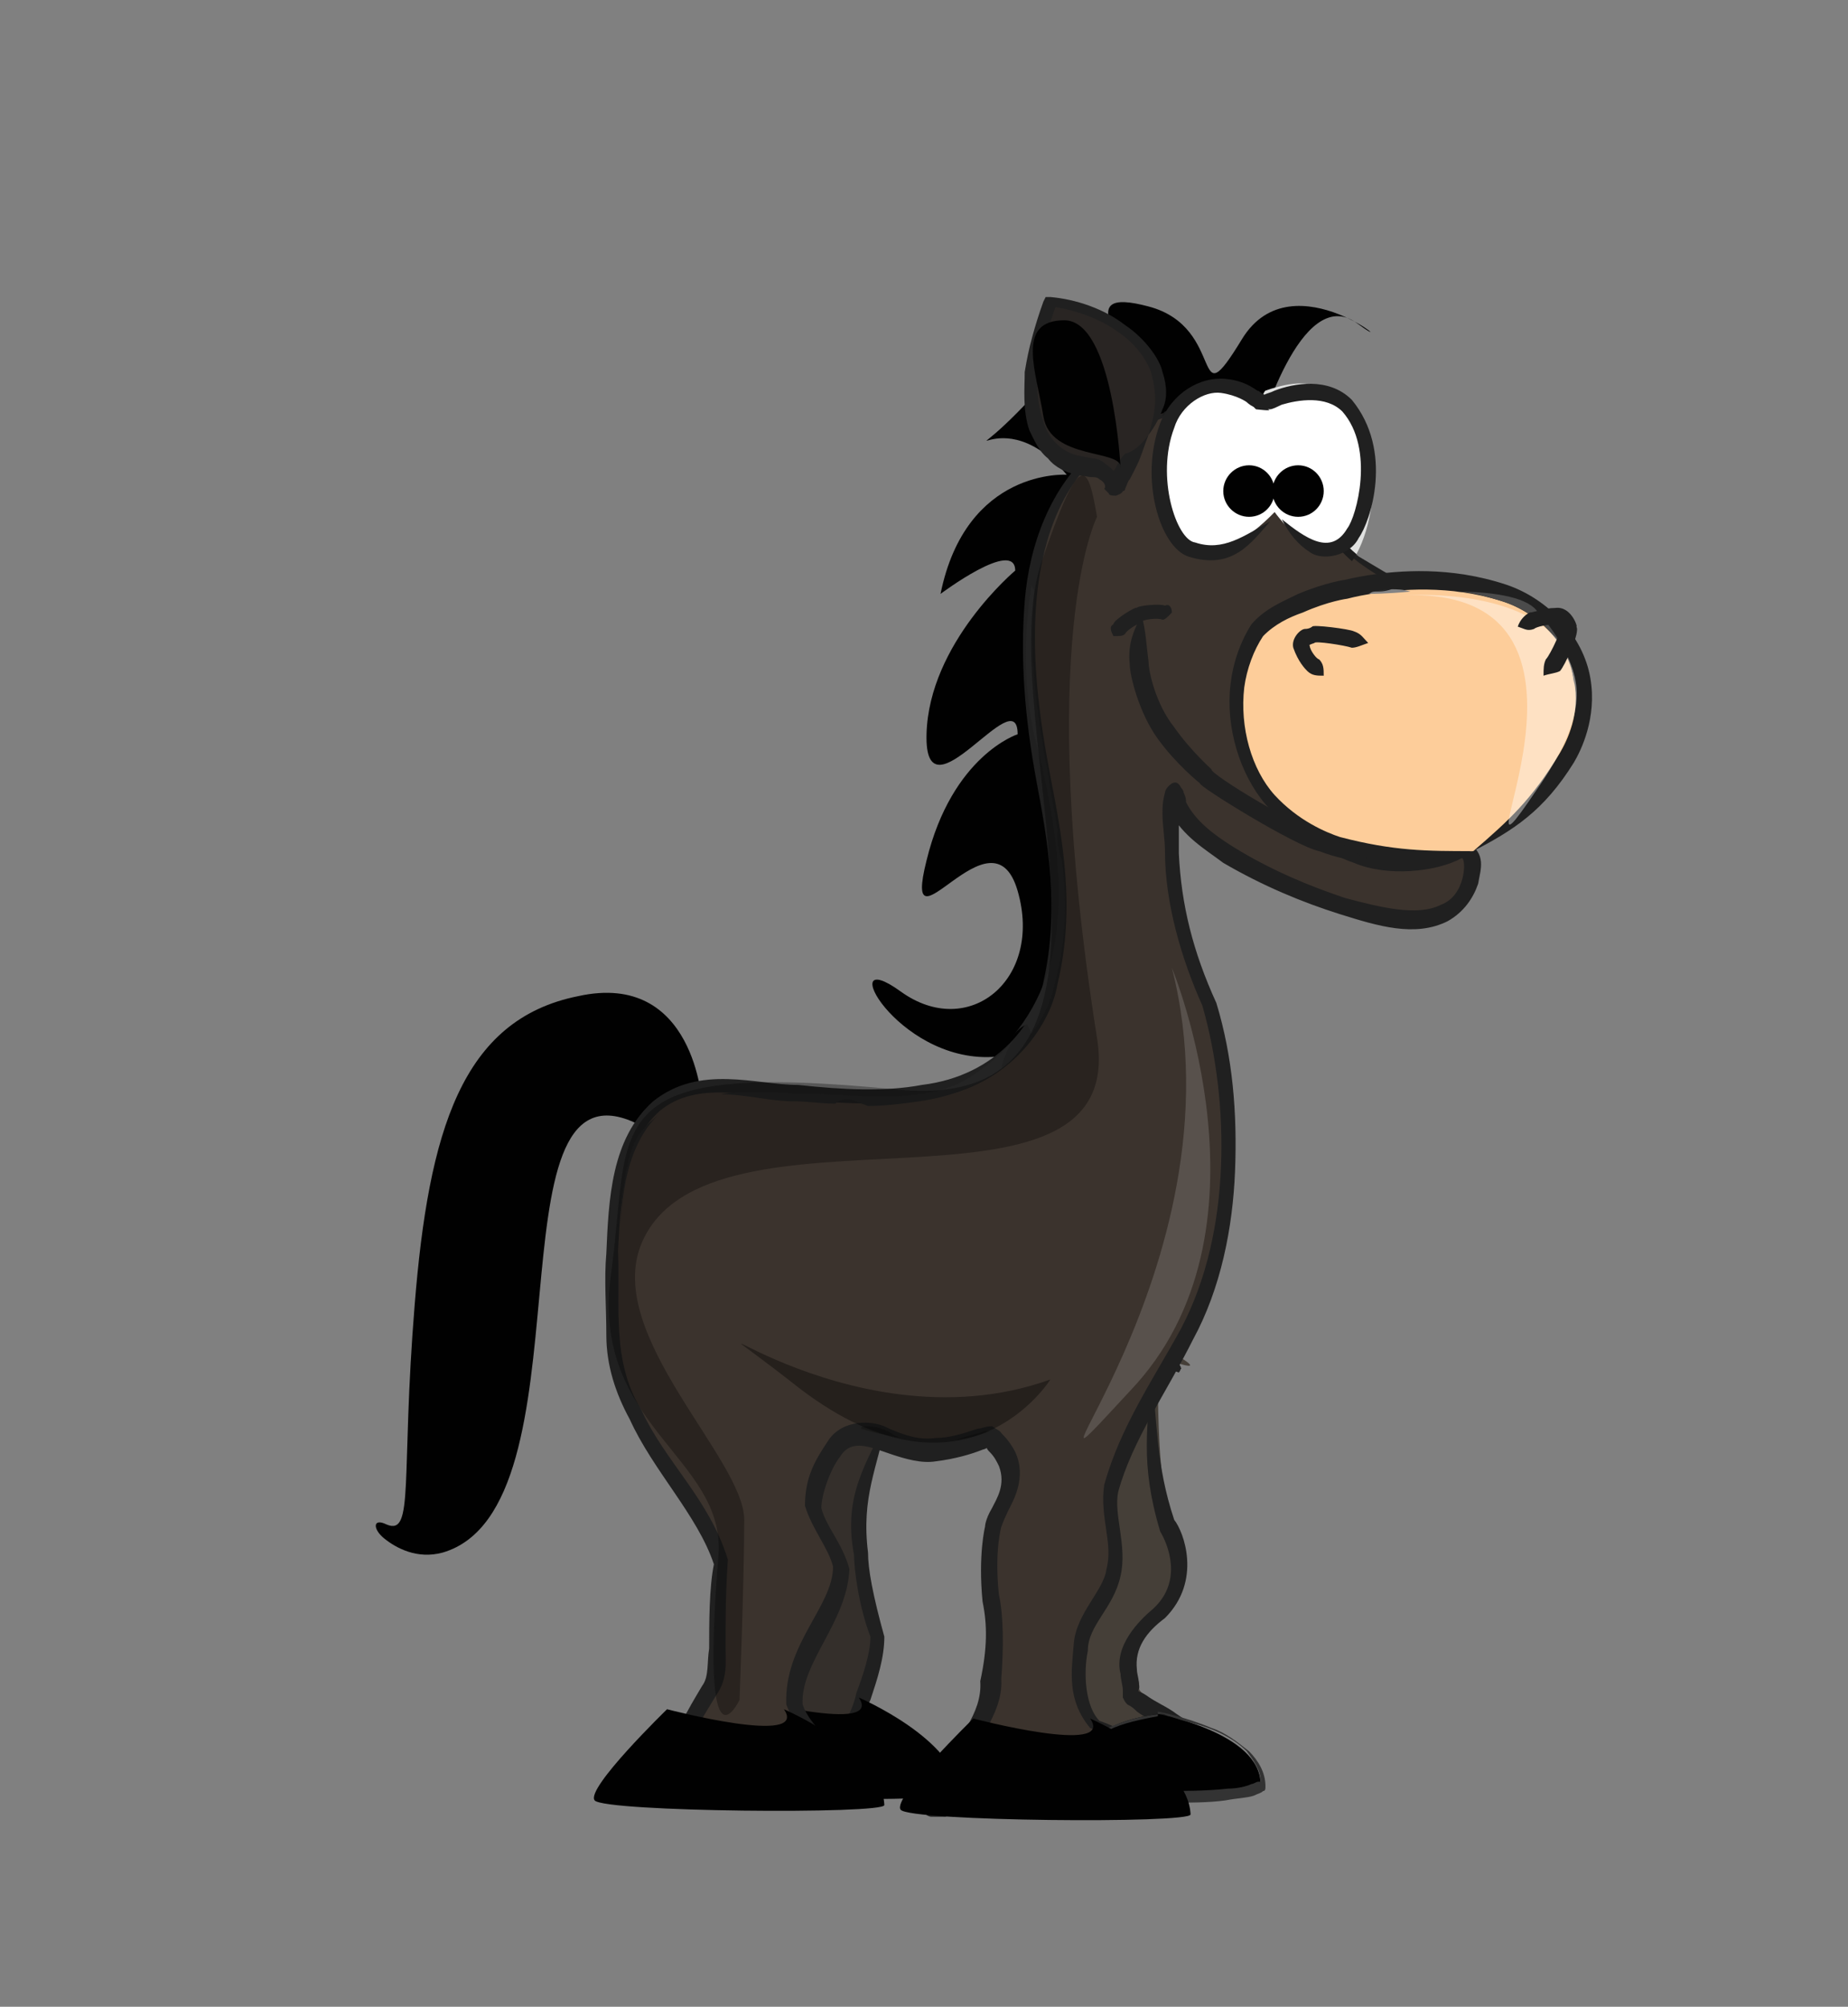 <?xml version="1.0" encoding="utf-8"?>
<!-- Generator: Adobe Illustrator 16.0.0, SVG Export Plug-In . SVG Version: 6.00 Build 0)  -->
<!DOCTYPE svg PUBLIC "-//W3C//DTD SVG 1.1//EN" "http://www.w3.org/Graphics/SVG/1.1/DTD/svg11.dtd">
<svg version="1.1" id="Layer_1" xmlns="http://www.w3.org/2000/svg" xmlns:xlink="http://www.w3.org/1999/xlink" x="0px" y="0px"
	 width="94.354px" height="102.419px" viewBox="0 0 94.354 102.419" enable-background="new 0 0 94.354 102.419"
	 xml:space="preserve">
<rect x="0" y="0" width="94.354" height="102.419" fill="#808080" stroke="none"/>
<g>
	<path fill="#010101" d="M64.245,22.194c0,0,2.153-7.752,5.011-5.717c2.754,2.021-3.223-3.473-5.846,0.834
		c-2.623,4.295-0.718-0.6-4.768-1.67c-4.057-1.082-0.961,2.023-0.479,4.529c0.479,2.504,1.434-7.752-4.414-1.07
		c-5.846,6.682-3.104,0.588,0.715,5.129c0,0-5.137-0.354-6.443,6.082c0,0,3.813-2.859,3.813-1.189c0,0-4.411,3.693-4.528,8.352
		c-0.12,4.65,4.652-2.867,4.652,0c0,0-3.341,1.07-4.652,6.445c-1.318,5.248,3.34-2.986,4.652,1.549
		c1.312,4.535-2.506,7.639-5.971,5.135c-3.457-2.506-0.235,3.576,4.658,3.342c4.895-0.244,5.847-5.73,6.201-7.4
		C57.212,44.874,53.629,19.688,64.245,22.194"/>
	<path fill="#010101" d="M35.848,56.327c0,0-0.355-6.803-6.323-5.488c-5.968,1.191-7.638,6.918-8.353,15.75
		c-0.715,8.83,0,11.814-1.432,11.217c-0.717-0.357-0.717,0.238-0.119,0.715c0.596,0.479,1.67,1.076,2.982,0.717
		c7.758-2.268,2.148-25.416,9.785-21.953C36.922,59.19,36.205,57.997,35.848,56.327"/>
	<path fill="#342F2B" d="M45.396,72.196c0,0-1.197,3.344-1.432,4.535c-0.238,1.193,0.118,5.012,0.717,6.086
		c0.596,1.074-1.199,5.371-1.672,6.084c-0.479,0.598,2.268,0.479,2.387,1.076c0.121,0.596-4.42,0.119-6.683,0
		c-2.267-0.119,0-9.785,0-12.172C38.714,75.3,40.144,65.396,45.396,72.196"/>
	<path fill="#202020" d="M45.277,72.438c-0.478,2.506-1.312,3.936-0.958,6.799c0,0.836,0.239,2.148,0.833,4.295
		c0,1.072-0.353,2.15-0.711,3.225c-0.242,0.477-0.358,1.072-0.596,1.549c-0.119,0.24-0.242,0.477-0.48,0.838c0,0.119,0,0,0-0.121
		s0-0.121,0-0.121s0.117,0.121,0.238,0.121c0.479,0.121,1.078,0.121,1.674,0.357c0.119,0.119,0.357,0.119,0.476,0.359
		c0.118,0.119,0.118,0.357,0,0.715c-0.118,0.119-0.235,0.238-0.356,0.238c-0.361,0.119-0.597,0.119-0.838,0.119
		c-1.076,0-1.911,0-2.746-0.119c-1.549-0.119-2.506-0.238-2.506-0.238s0,0-0.117,0s-0.236,0-0.718-0.119
		c-0.714-0.238-0.952-1.191-0.952-1.908c-0.119-1.67,0.118-3.703,0.357-5.967c0.359-2.268,0.595-4.295,0.713-6.443
		c0.242-2.029,0.717-3.578,1.078-4.297c0.476-1.314,1.908-2.623,3.223-2.029c1.192,0.477,1.791,1.432,2.506,2.387
		c-1.551-1.789-3.82-2.98-4.893,0c-0.36,0.715-0.836,2.148-1.076,4.059c-0.121,1.789-0.355,4.293-0.714,6.445
		c-0.242,2.143-0.478,4.295-0.359,5.725c0.117,1.311,0.599,1.311,0.835,1.311c0.117,0,0.117,0,0.117,0s0.957,0.123,2.506,0.242
		c0.719,0,1.67,0.119,2.629,0.119c0.24,0,0.477,0,0.594-0.119c0.117,0-0.117,0,0.242,0.238c0.119,0-0.125,0-0.125,0.119
		c-0.117,0.119-0.117,0-0.234,0c-0.359-0.119-0.953-0.238-1.553-0.357c-0.117,0-0.236-0.119-0.475-0.242
		c-0.359,0-0.359-0.953-0.123-0.953c0.123-0.117,0.242-0.475,0.361-0.715c0.236-0.477,0.475-0.955,0.598-1.553
		c0.356-0.953,0.715-2.027,0.715-2.863c-0.596-1.551-0.838-3.459-0.838-4.176C43.01,76.253,44.319,74.581,45.277,72.438"/>
	<path fill="#010101" d="M43.846,86.636c0,0,5.014,2.146,5.131,4.895c0,0.475-14.319,0.355-14.798-0.244
		c-0.478-0.594,3.698-4.65,3.698-4.65S45.152,88.546,43.846,86.636"/>
	<path fill="#453F38" d="M59.117,69.214c0,0-0.117,6.922,0.717,8.354c0.836,1.432,1.188,3.344-0.717,4.893
		c-2.025,1.551-0.836,3.223-0.953,3.699s3.693,1.908,4.411,3.818c0.718,2.027-4.411,0.834-6.44,0.715
		c-2.146-0.119-2.63-7.758-2.385-10.619c0.238-2.863,1.549-13.484,5.367-11.457C62.821,70.647,59.117,69.214,59.117,69.214"/>
	<path fill="#202020" d="M58.764,69.931c0.354,2.742,0.236,4.773,1.188,7.637c0.482,0.598,1.436,3.104-0.473,5.014
		c-0.963,0.715-1.551,1.549-1.432,2.623c0,0.238,0.117,0.479,0.117,0.955c-0.117,0.236,0,0.117,0.352,0.357
		c0.484,0.359,1.082,0.594,1.553,0.955c1.08,0.717,2.154,1.43,2.507,2.982c-0.118,1.076-1.188,1.193-1.554,1.312
		c-0.588,0-1.07,0-1.424,0c-1.79-0.119-2.869-0.357-2.869-0.236c0,0-0.235,0-0.717-0.121c-0.471,0.121-1.672-0.598-1.906-1.432
		c-0.718-1.672-1.07-4.057-1.19-6.562c-0.244-5.131,1.19-10.381,1.908-12.172c0.598-1.432,1.554-3.102,3.224-2.863
		c0.717,0.236,1.188,0.596,1.67,0.953c0.117,0.238,0.836,0.238,0.471,0.717c-0.354-0.119-0.59-0.238-0.953-0.359
		c0.482,0,0.834,0.121,1.078,0.121c0,0.238-0.479-0.24-0.715-0.24c-0.598-0.238-1.082-0.596-1.67-0.596
		c-1.08-0.117-1.793,1.074-2.387,2.508c-0.718,1.551-2.036,6.92-1.912,11.812c0.121,2.387,0.477,4.771,1.076,6.32
		c0.354,0.838,0.594,0.957,1.188,0.957c0.484,0,0.836,0.119,0.836,0.119s1.079,0.119,2.869,0.24c0.715,0.119,2.26,0,2.143-0.359
		c-0.117-0.715-1.07-1.672-2.143-2.268c-0.48-0.357-1.082-0.598-1.551-0.953c-0.119-0.119-0.239-0.242-0.482-0.359
		c-0.117-0.117-0.117-0.117-0.236-0.357c0-0.477,0-0.24,0-0.359c0-0.238-0.116-0.594-0.116-0.834
		c-0.364-1.432,0.952-2.744,1.669-3.344c1.553-1.428,0.717-3.34,0.354-3.934C58.164,74.581,58.643,72.792,58.764,69.931"/>
	<path fill="#3B332D" d="M64.846,20.171c0,0,2.506,6.682,3.694,7.75c1.199,1.084,3.47,2.271,3.47,2.271s-10.74,4.895-6.93,10.141
		c3.824,5.135,8.117,3.824,9.436,3.225c0.588-0.354,0.953,0.717,0.588,1.67c-0.353,1.074-1.423,2.033-3.693,1.67
		c-4.412-0.596-10.623-3.693-11.223-5.965c-0.59-2.27-0.59,5.729,0.961,8.711c1.544,2.984,2.979,12.41-0.479,18.617
		c-3.458,6.203-3.7,6.918-3.822,8.113c-0.119,1.193,0.96,3.58-0.591,5.488c-1.552,2.029-1.081,5.967,0,6.326
		c1.071,0.357,2.624,1.191,3.095,2.744c0.482,1.432-10.023,0.834-11.33,1.312c-1.315,0.477,2.143-3.818,2.508-5.012
		c0.354-1.195,0.235-4.299,0.235-4.299s-0.835-4.055,0.358-5.965c1.194-1.908-0.123-2.982-0.477-3.461
		c-0.117-0.236-0.6,0-1.318,0.24c-0.952,0.359-2.381,0.596-4.051-0.24c-2.865-1.432-3.582,2.148-3.819,2.865
		c-0.239,0.715,1.31,2.744,1.433,3.818c0.119,1.072-2.148,4.176-2.509,5.967c-0.358,1.67,2.509,3.34,2.747,4.533
		c0.236,1.193-6.924,0.717-8.353,0.477c-1.434-0.236,0.834-4.176,1.429-5.01c0.596-0.838,0-3.818,0.479-5.967
		s-5.488-7.4-5.488-11.932c0-4.537-1.074-13.605,6.205-12.77c8.234,0.836,19.447,2.863,15.752-15.393
		C49.094,19.452,61.623,20.89,64.846,20.171"/>
	<path fill="#202020" d="M64.963,20.524c1.318,2.869,2.153,6.092,4.411,7.879c0.601,0.354,1.2,0.719,1.802,1.072l0.469,0.242
		l0.24,0.123l0.125,0.117c0,0,0,0.117,0,0.234c0,0.236,0,0.365,0,0.119l-0.965,0.482c-1.188,0.717-2.376,1.432-3.459,2.387
		c-2.141,1.553-4.293,4.768-1.906,7.152c1.906,2.508,5.129,4.299,9.188,2.627c1.07,0.598,0.718,1.432,0.601,2.148
		c-0.246,0.719-0.718,1.436-1.553,1.908c-1.671,0.836-3.576,0.244-5.495-0.355c-1.905-0.6-3.929-1.434-5.964-2.621
		c-0.952-0.719-2.023-1.318-2.74-2.625c0-0.246,0-0.365,0-0.482c0.117,0,0.234,0.117,0.352,0c0.244-0.117,0.244-0.234,0.244-0.117
		c0,0.234-0.125,0.6-0.125,0.836c0,0.598,0,1.189,0,1.906c0.125,2.625,0.717,5.01,1.917,7.637c0.835,2.75,1.071,5.609,0.952,8.596
		c-0.117,2.859-0.717,5.965-2.152,8.59c-1.307,2.623-3.097,5.129-3.812,7.756c-0.244,1.191,0.473,2.744,0.12,4.293
		c-0.364,1.67-1.671,2.506-1.671,3.822c-0.242,1.191-0.12,2.859,0.594,3.578c1.077,0.359,2.629,1.193,3.217,2.506l0.365,0.598
		c0.117,0.477-0.119,0.834-0.365,0.834c-0.352,0.238-0.709,0.357-1.07,0.357c-0.717,0.121-1.312,0.24-1.904,0.24
		c-1.318,0.117-2.627,0.117-3.824,0.117c-1.188,0-2.389,0-3.459,0.121c-0.234,0-0.476,0-0.835,0.119c-0.118,0-0.237,0-0.354,0
		c-0.123,0-0.246,0-0.363,0c-0.234,0-0.594-0.357-0.474-0.477c0.119-0.959,0.474-1.193,0.714-1.672
		c1.078-1.791,2.383-3.102,2.266-4.771c0.363-1.672,0.363-2.867,0.117-4.059c-0.234-2.387,0.125-3.818,0.125-3.818
		s0-0.357,0.357-0.955c0.236-0.477,0.718-1.191,0.354-2.146c-0.117-0.242-0.235-0.479-0.471-0.715
		c-0.365-0.359,0.117-0.242-0.365-0.121c-0.59,0.238-1.428,0.477-2.383,0.594c-0.714,0.123-1.55-0.117-2.264-0.355
		c-1.076-0.359-2.035-0.836-2.627,0.119c-0.479,0.6-0.957,1.908-0.957,2.625c0.24,0.955,1.076,1.789,1.432,3.104
		c-0.117,2.744-2.506,4.773-2.389,6.92c0.364,1.074,1.555,1.908,2.389,3.104c0.117,0.119,0.238,0.357,0.238,0.596
		c0.123,0.24-0.121,0.838-0.355,0.838c-0.48,0.236-0.836,0.355-1.193,0.355c-0.714,0.119-1.432,0.119-2.148,0.119
		c-1.435,0-2.864-0.119-4.296-0.238c-0.358-0.119-0.597,0-1.196-0.236c-0.713-0.361-0.592-1.076-0.475-1.434
		c0.119-0.834,0.475-1.434,0.837-2.148c0.354-0.715,0.716-1.312,1.071-1.91c0.357-0.475,0.239-1.191,0.357-1.908
		c0-1.312,0-3.104,0.242-4.295c-0.837-2.508-3.104-4.773-4.295-7.396c-0.719-1.316-1.197-2.748-1.197-4.297
		c0-1.434-0.119-2.865,0-4.176c0.119-2.746,0.24-5.848,2.388-7.758c2.388-1.912,5.247-0.838,7.399-0.838
		c2.268,0.244,4.41,0.361,6.325,0c3.933-0.475,5.848-3.34,6.203-5.25c0.835-3.693,0.234-7.16-0.355-10.258
		c-0.598-3.223-0.835-6.211-0.598-9.188c0.235-2.871,1.312-5.846,3.575-7.764c2.271-1.906,5.494-2.387,8.719-2.623
		c-3.225,0.365-6.33,0.953-8.477,2.871c-2.146,1.904-2.982,4.762-3.22,7.516c-0.244,2.859,0.12,5.848,0.714,8.945
		c0.594,3.102,1.312,6.682,0.359,10.619c-0.359,2.152-2.624,5.492-6.921,5.848c-2.032,0.361-4.177,0.24-6.563,0
		c-2.268-0.119-4.894-0.953-6.803,0.596c-1.792,1.555-2.03,4.537-2.148,7.16c0.118,2.746-0.357,5.609,1.191,8.115
		c1.195,2.623,3.461,4.535,4.418,7.639c-0.12,1.789-0.12,2.984-0.12,4.533c0,0.717,0.12,1.553-0.476,2.387
		c-0.361,0.594-0.719,1.191-1.074,1.789c-0.361,0.596-0.597,1.311-0.716,1.91c-0.119,0.357,0,0.596,0,0.477
		c0.119,0,0.596,0.119,0.954,0.119c1.432,0.121,2.859,0.24,4.176,0.24c0.717,0,1.435,0,2.027-0.119c0.361,0,0.598-0.121,0.834-0.24
		c0.242,0.119-0.12,0-0.12-0.357c-0.714-1.072-1.905-1.789-2.504-3.342c-0.12-3.102,2.388-5.012,2.388-7.039
		c-0.236-0.955-1.073-1.91-1.432-3.104c0-1.432,0.477-2.27,1.195-3.342c0.715-1.07,2.264-1.07,3.102-0.596
		c0.835,0.359,1.551,0.596,2.385,0.477c0.713,0,1.43-0.236,2.148-0.477c0.234,0,0.359-0.121,0.717-0.121
		c0.598,0.361,0.354,0.242,0.598,0.48c0.238,0.236,0.473,0.594,0.591,0.836c0.601,1.311-0.118,2.506-0.353,2.98
		c-0.238,0.479-0.359,0.836-0.359,0.836S50.765,79.118,51,81.386c0.244,1.074,0.244,2.744,0.123,4.297
		c0.121,1.789-1.428,3.461-2.387,5.129c-0.242,0.357-0.478,1.074-0.715,1.074c-0.24,0.119-0.24,0-0.24-0.119s0.123-0.236,0-0.119
		c0.123,0,0.359-0.117,0.478-0.117c0.235,0,0.601,0,0.835-0.121c1.07,0,2.271,0,3.459-0.123c1.197,0,2.389,0,3.704-0.117
		c0.591,0,1.19-0.117,1.79-0.236c0.234,0,0.596-0.121,0.717-0.24c0.117,0,0.117,0,0,0.119l-0.121-0.357
		c-0.596-1.074-1.551-1.672-2.984-2.266c-1.193-1.432-0.953-2.867-0.835-4.297c0.118-1.551,1.554-2.746,1.67-3.818
		c0.354-1.314-0.358-2.625-0.116-4.295c0.835-2.986,2.504-5.373,3.936-7.998c1.311-2.504,1.91-5.365,2.027-8.232
		c0.117-2.865-0.235-5.727-0.953-8.232c-1.074-2.385-1.908-5.254-1.908-7.877c0-0.598-0.127-1.314-0.127-1.906
		c0-0.363,0-0.6,0.127-1.078c0,0,0-0.238,0.355-0.475c0.234-0.117,0.354,0,0.479,0.236c0.121,0.117,0.121,0.238,0.121,0.238
		c0.119,0.244,0.119,0.361,0.119,0.479c0.469,0.953,1.432,1.672,2.387,2.271c1.906,1.188,3.929,2.023,5.729,2.623
		c1.788,0.475,3.694,0.953,4.884,0.355c1.315-0.473,1.315-2.387,1.08-2.387c-1.317,0.715-3.824,0.959-5.494,0.244
		c-1.787-0.602-3.105-1.916-4.059-3.225c-1.188-1.195-1.553-3.225-0.835-4.66c0.718-1.422,1.788-2.504,2.988-3.457
		c1.188-0.951,2.388-1.67,3.694-2.387l0.957-0.471c0-0.248,0,0,0,0.117s0,0.234,0,0.234h-0.123l-0.117-0.117l-0.234-0.117
		l-0.482-0.24c-0.588-0.361-1.188-0.713-1.789-1.195C66.751,26.616,66.164,23.513,64.963,20.524"/>
	<path fill="#FDCD9A" d="M75.223,43.438c0,0,6.928-4.059,5.492-9.07c-1.906-7.033-13.847-4.775-16.223-2.504
		C62.104,34.134,61.74,45.228,75.223,43.438"/>
	<path fill="#202020" d="M75.223,43.438c1.799-1.553,2.986-2.623,4.422-5.01c0.352-0.602,1.07-2.025,0.717-3.695
		c-0.246-1.799-1.787-3.471-3.705-4.059c-2.623-0.834-5.246-0.6-6.682-0.363c-0.719,0.117-1.188,0.246-1.188,0.246
		s-0.953,0.117-2.271,0.705c-0.717,0.248-1.436,0.602-2.023,1.201c-0.481,0.717-0.836,1.67-0.965,2.623
		c-0.234,2.027,0.365,4.176,1.553,5.494c1.201,1.305,2.624,1.906,3.341,2.141C71.176,43.438,72.846,43.438,75.223,43.438
		c-2.26,0.48-4.047,0.836-6.919,0c-0.718-0.234-2.388-0.834-3.692-2.389c-1.318-1.553-2.036-3.936-1.79-6.08
		c0.118-1.074,0.472-2.154,1.071-3.105c0.719-0.836,1.67-1.189,2.389-1.553c1.423-0.594,2.388-0.719,2.388-0.719
		s0.47-0.117,1.188-0.236c1.554-0.234,4.177-0.469,7.048,0.484c2.141,0.717,3.928,2.623,4.293,4.766
		c0.352,2.033-0.482,3.703-0.836,4.303C78.809,41.415,77.256,42.37,75.223,43.438"/>
	<path fill="#202020" d="M69.856,32.815c-0.353,0.119-0.601,0.244-0.835,0.244c-0.353-0.125-1.905-0.361-1.905-0.244
		c0,0-0.365,0.119-0.248,0.119c0,0.246,0.365,0.717,0.483,0.717c0.234,0.244,0.234,0.482,0.234,0.834c-0.353,0-0.588,0-0.835-0.234
		c-0.118-0.117-0.47-0.48-0.718-1.191c-0.117-0.479,0.365-0.961,0.6-0.961c0.235,0,0.365-0.117,0.365-0.117
		c0-0.117,1.906,0.117,2.141,0.244C69.504,32.345,69.621,32.581,69.856,32.815"/>
	<path fill="#202020" d="M69.856,43.919c-0.952,0-1.553-0.123-2.505-0.48c-1.188-0.234-6.203-3.34-6.082-3.459
		c0,0-1.201-0.953-2.152-2.27c-0.953-1.307-1.436-3.225-1.436-3.814c-0.117-1.08,0.246-1.797,0.6-2.504
		c0.234,0.834,0.234,1.424,0.361,2.379c0,0.48,0.357,2.15,1.309,3.344c0.836,1.195,1.906,2.148,1.906,2.148
		c-0.117,0.234,4.658,3.107,5.847,3.342C68.54,43.085,69.021,43.321,69.856,43.919"/>
	<path fill="#202020" d="M59.834,31.263c-0.236,0.248-0.355,0.365-0.482,0.365c-0.234-0.117-1.07,0-1.07,0.119
		c0,0-0.717,0.352-0.834,0.598c-0.119,0.119-0.235,0.119-0.6,0.119c-0.119-0.238-0.236-0.482,0-0.6c0-0.236,1.199-0.953,1.199-0.836
		c0-0.117,1.188-0.234,1.432-0.117C59.717,30.794,59.834,31.028,59.834,31.263"/>
	<path fill="#010101" d="M59.117,87.472c0,0,5.246,0.955,5.246,3.58c0,0.715-5.482,0.596-6.556,0.715
		C56.729,92.005,52.793,88.427,59.117,87.472"/>
	<path fill="#333333" d="M59.117,87.472v-0.119c0,0,1.316,0.238,2.74,0.836c0.718,0.238,1.318,0.713,1.918,1.191
		c0.47,0.479,0.836,1.074,0.836,1.789h-0.119h0.119c0,0.117,0,0.24-0.119,0.24c-0.129,0.121-0.247,0.121-0.481,0.238
		c-0.354,0.119-0.835,0.119-1.436,0.238c-0.835,0.119-1.905,0.119-2.741,0.119c-0.834,0-1.67,0-1.906,0.119c0,0,0,0-0.12,0
		c-0.243,0-0.479-0.119-0.716-0.238c-0.363-0.238-0.835-0.477-1.08-0.834c-0.354-0.359-0.591-0.836-0.591-1.312
		c0-0.24,0.12-0.477,0.237-0.717c0.234-0.359,0.599-0.717,1.189-0.955c0.6-0.238,1.316-0.477,2.387-0.596H59.117v0.119
		c-1.31,0.238-2.147,0.477-2.74,0.836c-0.242,0.119-0.484,0.355-0.484,0.475c-0.117,0.242-0.117,0.361-0.117,0.598
		c0,0.24,0.117,0.479,0.236,0.717c0.245,0.357,0.6,0.717,0.958,0.953c0.122,0.117,0.358,0.24,0.478,0.24
		c0.117,0,0.234,0.121,0.36,0.121c0.239,0,0.835,0,1.544-0.121c0.961,0,2.271,0,3.341-0.123c0.483,0,0.964-0.117,1.2-0.234
		c0.118,0,0.234-0.119,0.353-0.119h0.247h-0.129h0.129h-0.129c0-0.598-0.353-1.074-0.707-1.553
		c-0.717-0.717-1.799-1.191-2.752-1.432c-0.471-0.119-0.836-0.24-1.188-0.357c-0.119,0-0.238-0.119-0.365-0.119
		c-0.117,0-0.117,0-0.117,0H59.117v0.119V87.472"/>
	<path fill="#010101" d="M55.658,87.708c0,0,5.012,2.15,5.129,4.895c0,0.477-14.316,0.355-14.799-0.238
		c-0.471-0.598,3.707-4.656,3.707-4.656S56.97,89.616,55.658,87.708"/>
	<path fill="#010101" d="M40.023,87.233c0,0,5.012,2.146,5.129,4.891c0,0.479-14.316,0.357-14.791-0.238
		c-0.479-0.6,3.697-4.652,3.697-4.652S41.341,89.144,40.023,87.233"/>
	<path fill="#E0E1E0" d="M66.398,19.569c4.059,0,4.41,5.848,2.857,8.717c-2.14-1.787-2.975-4.893-4.293-7.762
		c-0.117-0.236-0.117-0.354-0.117-0.354c-0.117,0-0.234,0-0.234,0h-0.119c0,0,0-0.117,0.119-0.234
		C65.328,19.688,65.916,19.569,66.398,19.569"/>
	<path fill="#1C1C1C" d="M64.963,20.524c0.234,0.6,0.482,1.082,0.6,1.67c0.836,2.387,1.554,4.775,3.459,6.445
		c0.117-0.117,0.117-0.236,0.234-0.354C67.116,26.499,66.281,23.394,64.963,20.524 M63.41,20.288
		c-1.426,0.236-2.74,0.365-3.932,0.717c-0.127,0.119-0.127,0.119-0.127,0.236C60.553,20.771,61.984,20.524,63.41,20.288
		C63.41,20.405,63.41,20.405,63.41,20.288 M64.492,20.288c-0.365,0-0.6,0-0.965,0.117H63.41
		C63.775,20.405,64.127,20.288,64.492,20.288"/>
	<path fill="#FFFFFF" d="M65.08,26.134c0,0,2.624,3.707,4.059,0.953c1.553-2.74,0.718-9.188-4.646-6.434
		c0,0-2.388-2.389-4.541,0.117C57.928,23.159,59.234,32.099,65.08,26.134"/>
	<path fill="#202020" d="M65.445,26.499c1.188,0.953,2.506,1.904,3.342,0.471c0.469-0.592,1.422-4.059-0.247-5.965
		c-0.836-0.834-2.259-0.6-3.095-0.352c-0.248,0.117-0.482,0.236-0.6,0.236h-0.117c0.352,0.115-0.602,0-0.602,0l-0.116-0.119
		c-0.235-0.117-0.354-0.246-0.354-0.246s-0.48-0.354-1.316-0.471c-0.835-0.117-2.027,0.6-2.389,1.787
		c-0.951,2.506,0.117,5.729,1.07,5.846c1.436,0.482,2.506-0.352,3.824-1.07c-0.953,1.07-1.906,2.506-4.176,1.787
		c-1.436-0.482-2.506-3.939-1.436-6.797c0.6-1.553,2.035-2.389,3.341-2.271c1.2,0.117,1.67,0.719,1.67,0.602
		c0,0,0.118,0.117,0.366,0.234l0.234,0.117c0.117,0-0.953-0.117-0.482-0.117h0.129c0.236-0.117,0.354-0.117,0.588-0.234
		c0.953-0.367,2.754-0.719,3.941,0.469c2.154,2.625,0.953,6.211,0.353,7.047c-0.47,0.951-1.905,1.188-2.506,0.717
		C66.281,27.804,65.799,27.214,65.445,26.499"/>
	<path fill="#010101" d="M66.281,23.747c-0.725,0-1.318,0.594-1.318,1.316c0,0.725,0.594,1.314,1.318,1.314
		c0.724,0,1.305-0.59,1.305-1.314C67.586,24.341,67.005,23.747,66.281,23.747z"/>
	<path fill="#010101" d="M63.775,23.747c-0.723,0-1.318,0.594-1.318,1.316c0,0.725,0.596,1.314,1.318,1.314
		c0.724,0,1.305-0.59,1.305-1.314C65.08,24.341,64.499,23.747,63.775,23.747z"/>
	<path fill="#242424" d="M52.671,29.841c-0.354,2.141-0.471,4.893,0.122,7.633c1.672,6.445,2.03,11.693-1.076,15.393
		c0.363-0.475,0.719-0.594,0.719-0.594s0.117,0.236,0.235,0.473c0.717-0.955,1.079-1.906,1.2-2.625
		c0.594-2.146,0.594-4.293,0.352-6.201c-0.234-0.598-0.234-1.197-0.234-1.549c-0.117-0.955-0.359-1.916-0.483-2.873
		c-0.59-3.094-0.952-6.08-0.712-8.939c0-0.129,0-0.365,0-0.482C52.793,30.075,52.671,29.958,52.671,29.841 M53.271,27.569v0.234
		C53.271,27.687,53.271,27.687,53.271,27.569"/>
	<path fill="#242424" d="M33.582,56.923c-0.239,0.24-0.596,0.479-0.838,0.834c-0.835,0.957-1.073,3.58-1.073,5.73
		C31.671,60.979,32.029,58.474,33.582,56.923 M51.717,53.106c-0.594,0.715-1.307,1.311-2.264,1.906
		c-1.077,0.719-2.747,0.955-4.535,0.955c-0.953,0-2.15-0.117-3.105-0.117c-0.953,0-2.025-0.119-3.099-0.119
		c-0.597,0-1.313,0-1.913,0.119c1.316,0,2.506,0.357,3.703,0.357c0.715,0,1.43,0.119,2.144,0.119c0.12-0.119,0.362-0.24,0.601-0.24
		c0.234,0,0.717,0.24,1.071,0.361c0.833,0,1.793-0.121,2.628-0.24c1.671-0.24,3.1-0.838,4.176-1.67
		C51.244,53.944,51.482,53.462,51.717,53.106"/>
	<path fill="#191918" d="M50.41,73.034c-0.246,0-0.363,0.119-0.48,0.119c-0.477,0.119-0.836,0.236-1.193,0.355
		c0.717-0.119,1.311-0.236,1.793-0.475H50.41 M44.199,72.792c-0.116,0-0.234,0-0.234,0.121c0.717,0.24,1.432,0.359,2.023,0.477
		c-0.235-0.117-0.354-0.117-0.471-0.236C45.152,72.913,44.682,72.792,44.199,72.792"/>
	<path fill="#838384" d="M71.045,30.075c0.248,0,0.6,0,0.965,0.117c-1.201,0.119-2.153,0.119-2.153,0.119
		c0.118,0,0.118-0.119,0.353-0.119C70.457,30.192,70.691,30.192,71.045,30.075"/>
	<path fill="#4B4B4B" d="M71.045,30.075L71.045,30.075c-0.354,0-0.588,0.117-0.953,0.117C70.34,30.192,70.691,30.075,71.045,30.075"
		/>
	<path fill="#4B4B4B" d="M74.268,30.192c1.801,0,3.59,0.236,4.176,0.953c0.718,0.836,1.801,2.154,1.918,3.824
		c0-0.117,0-0.117,0-0.236c-0.246-1.799-1.787-3.471-3.705-4.059C75.82,30.429,75.104,30.192,74.268,30.192"/>
	<g>
		<path fill="#292523" d="M58.643,22.194c2.506-4.646-3.222-6.801-5.014-6.801c0,0-3.1,7.766,1.912,8.602
			C57.928,24.347,56.135,26.733,58.643,22.194"/>
		<path fill="#202020" d="M58.643,22.194c0.357-1.189,0.475-1.906,0.121-3.211c-0.121-0.367-0.6-1.318-1.672-2.037
			c-0.957-0.717-2.387-1.186-3.463-1.305l0.359-0.248c-0.483,1.318-0.718,2.271-0.718,2.271s-0.118,0.482-0.235,1.188
			c-0.12,0.717-0.12,1.672,0.235,2.637c0.234,0.951,1.069,1.67,1.905,1.787l0.6,0.117c0.236,0,0.481,0.119,0.602,0.234
			c0.352,0.248,0.593,0.484,0.715,0.719v0.117c0,0,0-0.117-0.244-0.117c-0.119,0.117-0.119,0.117-0.119,0v-0.117l0.241-0.354
			c0.122-0.248,0.242-0.482,0.478-0.717C57.928,23.03,58.281,22.675,58.643,22.194c-0.243,0.6-0.361,1.082-0.596,1.553
			c-0.119,0.248-0.239,0.482-0.365,0.717c-0.117,0.117-0.117,0.242-0.234,0.482c0,0,0,0.117-0.119,0.117c0,0,0,0.119-0.358,0.236
			c-0.122,0-0.358,0-0.358-0.117c-0.118-0.119-0.118-0.119-0.118-0.119l-0.116-0.117c0.116-0.117,0-0.365-0.242-0.482
			c-0.123-0.117-0.242-0.117-0.477-0.117l-0.717-0.117c-0.477-0.117-1.07-0.354-1.437-0.836c-0.47-0.363-0.712-0.953-0.952-1.436
			c-0.353-1.068-0.235-2.141-0.235-2.975c0.118-0.719,0.235-1.201,0.235-1.201s0.24-1.07,0.718-2.389l0.117-0.234h0.241
			c1.312,0.117,2.748,0.602,3.818,1.436c1.068,0.717,1.787,1.787,1.904,2.389c0.246,0.705,0.246,1.422,0,1.906
			C59.234,21.241,59,21.724,58.643,22.194"/>
	</g>
	<path fill="#010101" d="M57.212,23.876c0,0-0.364-7.529-2.872-7.529c-2.505,0-1.425,2.637-1.069,4.895
		C53.629,23.513,57.328,22.911,57.212,23.876"/>
	<path opacity="0.31" fill="#010101" enable-background="new    " d="M56.012,26.378c0,0-3.219,6.203,0,26.607
		c1.67,10.383-19.925,2.385-23.268,10.502c-1.908,4.654,5.254,10.977,5.254,14.08s-0.24,9.189-0.24,9.189s-2.027,4.295-1.074-7.4
		c0.358-5.012-6.562-6.564-5.488-14.318s-0.957-10.977,14.676-9.424c13.727,1.309,4.658-18.857,7.281-26.857
		C55.176,22.794,55.541,23.628,56.012,26.378"/>
	<path opacity="0.41" fill="#FFFFFF" enable-background="new    " d="M70.928,30.429c2.625-0.236,7.646,0,9.068,2.988
		c0.602,1.316,1.201,2.986-1.553,6.916C73.433,47.731,84.42,29.241,70.928,30.429"/>
	<path fill="#202020" d="M78.809,34.485c0-0.352,0-0.59,0.119-0.834c0.233-0.234,0.951-1.787,0.717-1.67
		c0,0,0.117-0.117-0.235-0.117c-0.364,0-0.966,0.117-1.082,0.234c-0.353,0.127-0.47,0-0.835-0.117c0.117-0.354,0.365-0.59,0.6-0.719
		c0.235,0,0.717-0.234,1.317-0.234c0.835-0.117,1.188,1.07,1.07,0.953c0.235,0.244-0.601,2.035-0.835,2.27
		C79.409,34.368,79.161,34.368,78.809,34.485"/>
	<path opacity="0.38" fill="#010101" enable-background="new    " d="M53.629,70.405c0,0-4.301,6.922-12.77,0.479
		C32.508,64.321,43.01,74.226,53.629,70.405"/>
	<path opacity="0.15" fill="#FFFFFF" enable-background="new    " d="M59.834,49.401c0,0,5.611,13.49-2.152,21.602
		C50.047,79.237,63.775,64.802,59.834,49.401"/>
</g>
</svg>
